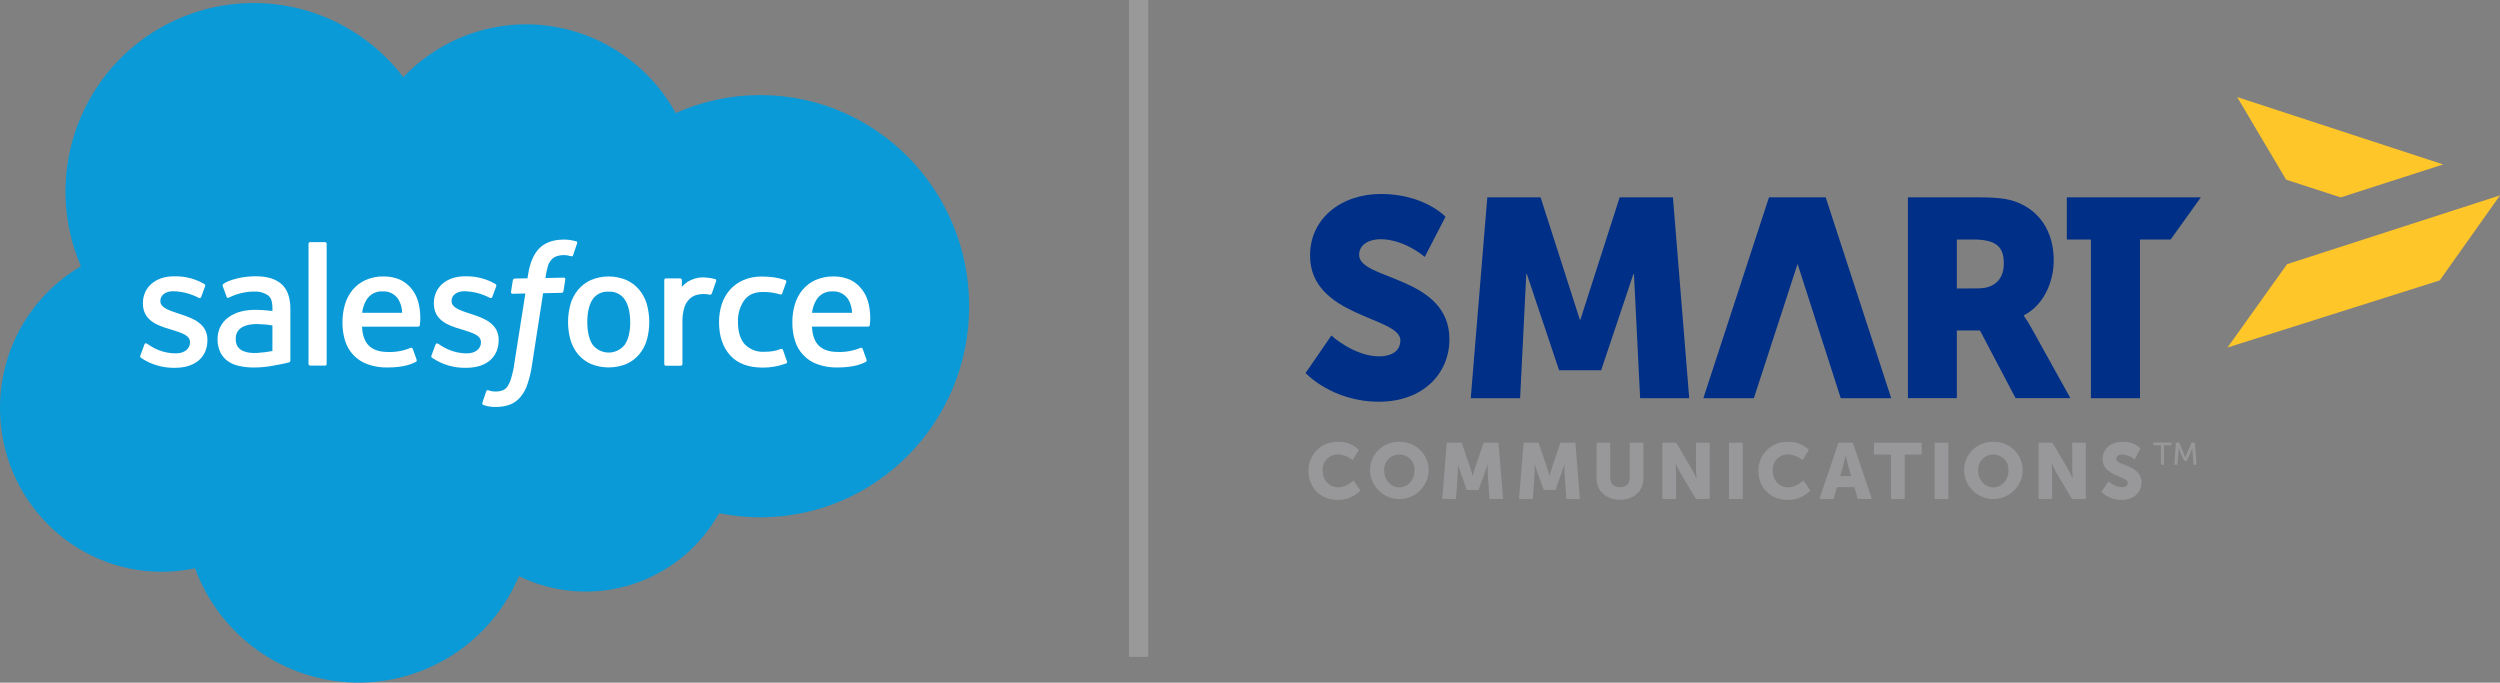 <?xml version="1.0" encoding="UTF-8"?> <svg xmlns="http://www.w3.org/2000/svg" width="260" height="71" viewBox="0 0 260 71" fill="none"><rect x="0" y="0" width="260" height="71" fill="#808080" stroke="none"/><g clip-path="url(#clip0_3606_3140)"><path d="M118.413 0V68.31" stroke="#99999A" stroke-width="2"></path><path d="M41.946 8.022C43.594 6.287 45.577 4.905 47.774 3.96C49.971 3.015 52.337 2.527 54.728 2.526C57.905 2.539 61.021 3.402 63.754 5.026C66.487 6.649 68.737 8.974 70.274 11.76C73.04 10.523 76.035 9.885 79.064 9.888C91.063 9.888 100.795 19.72 100.795 31.849C100.795 43.977 91.066 53.803 79.067 53.803C77.629 53.802 76.195 53.659 74.785 53.375C72.806 56.923 69.547 59.578 65.677 60.796C61.807 62.013 57.618 61.701 53.97 59.922C52.552 63.273 50.161 66.12 47.108 68.093C44.055 70.065 40.48 71.073 36.848 70.984C33.216 70.896 29.695 69.715 26.741 67.596C23.787 65.477 21.537 62.517 20.283 59.101C19.146 59.343 17.986 59.465 16.824 59.466C7.533 59.466 4.4141e-05 51.846 4.4141e-05 42.442C-0.007 39.461 0.767 36.531 2.243 33.943C3.72 31.356 5.848 29.201 8.415 27.694C6.52 23.299 6.296 18.362 7.785 13.813C9.273 9.264 12.371 5.417 16.495 2.998C20.618 0.579 25.483 -0.245 30.171 0.681C34.859 1.607 39.047 4.219 41.946 8.025V8.022Z" fill="#0A9AD7"></path><path d="M14.599 36.968C14.534 37.133 14.622 37.166 14.642 37.198C14.824 37.323 15.013 37.439 15.207 37.546C16.135 38.034 17.172 38.276 18.22 38.251C20.286 38.251 21.572 37.15 21.572 35.374V35.34C21.572 33.7 20.122 33.106 18.763 32.675L18.585 32.616C17.573 32.282 16.677 31.999 16.677 31.319V31.285C16.677 30.719 17.194 30.288 17.994 30.288C18.914 30.305 19.817 30.535 20.634 30.959C20.634 30.959 20.834 31.09 20.916 30.897L21.335 29.764C21.348 29.72 21.345 29.673 21.327 29.63C21.309 29.588 21.277 29.553 21.236 29.532C20.336 29.008 19.314 28.734 18.274 28.736H18.076C16.182 28.736 14.862 29.869 14.862 31.526V31.562C14.862 33.29 16.318 33.85 17.689 34.241L17.906 34.312C18.901 34.618 19.758 34.878 19.758 35.581V35.617C19.758 36.258 19.192 36.75 18.302 36.75C17.353 36.752 16.424 36.479 15.628 35.963C15.481 35.875 15.399 35.816 15.286 35.748C15.271 35.732 15.253 35.72 15.234 35.712C15.214 35.703 15.193 35.699 15.171 35.699C15.15 35.699 15.129 35.703 15.109 35.712C15.09 35.72 15.072 35.732 15.057 35.748C15.035 35.77 15.021 35.799 15.018 35.83L14.599 36.968Z" fill="white"></path><path d="M44.874 36.968C44.812 37.133 44.897 37.166 44.919 37.198C45.974 37.921 47.231 38.29 48.509 38.251C50.575 38.251 51.861 37.15 51.861 35.374V35.34C51.861 33.7 50.409 33.106 49.052 32.675L48.874 32.616C47.851 32.285 46.963 31.996 46.963 31.319V31.285C46.963 30.719 47.48 30.288 48.283 30.288C49.198 30.308 50.096 30.537 50.909 30.959C50.909 30.959 51.11 31.09 51.192 30.897C51.231 30.792 51.576 29.863 51.613 29.764C51.625 29.72 51.622 29.673 51.604 29.631C51.586 29.588 51.554 29.554 51.514 29.532C50.614 29.009 49.592 28.734 48.552 28.736H48.334C46.443 28.736 45.12 29.869 45.12 31.526V31.562C45.12 33.29 46.579 33.85 47.947 34.241L48.167 34.312C49.162 34.618 50.019 34.878 50.019 35.581V35.617C50.019 36.258 49.453 36.75 48.563 36.75C47.619 36.749 46.696 36.476 45.903 35.963C45.759 35.875 45.674 35.819 45.564 35.748C45.545 35.734 45.524 35.724 45.502 35.719C45.479 35.713 45.456 35.712 45.433 35.716C45.41 35.72 45.388 35.728 45.368 35.74C45.349 35.752 45.331 35.769 45.318 35.787C45.306 35.803 45.297 35.822 45.293 35.841L44.874 36.968Z" fill="white"></path><path d="M67.272 31.636C67.113 31.086 66.842 30.574 66.478 30.133C66.114 29.702 65.661 29.358 65.149 29.124C64.563 28.879 63.934 28.753 63.299 28.753C62.664 28.753 62.035 28.879 61.449 29.124C60.938 29.358 60.486 29.703 60.123 30.133C59.759 30.574 59.488 31.086 59.329 31.636C58.993 32.852 58.993 34.136 59.329 35.351C59.488 35.902 59.759 36.414 60.123 36.855C60.486 37.282 60.94 37.623 61.452 37.852C62.638 38.333 63.964 38.333 65.149 37.852C65.661 37.623 66.115 37.282 66.478 36.855C66.842 36.414 67.113 35.902 67.272 35.351C67.608 34.136 67.608 32.852 67.272 31.636ZM65.545 33.494C65.545 34.49 65.358 35.286 64.98 35.844C64.781 36.1 64.526 36.307 64.236 36.449C63.945 36.592 63.626 36.666 63.302 36.666C62.978 36.666 62.659 36.592 62.368 36.449C62.078 36.307 61.823 36.1 61.624 35.844C61.265 35.278 61.079 34.493 61.079 33.494C61.079 32.494 61.263 31.715 61.619 31.149C61.8 30.877 62.051 30.658 62.345 30.515C62.639 30.372 62.966 30.311 63.292 30.336C63.619 30.312 63.947 30.374 64.242 30.517C64.537 30.659 64.79 30.878 64.974 31.149C65.338 31.696 65.539 32.491 65.539 33.491" fill="white"></path><path fill-rule="evenodd" clip-rule="evenodd" d="M81.43 36.396C81.418 36.355 81.389 36.32 81.351 36.299C81.313 36.278 81.268 36.273 81.227 36.286H81.21C80.954 36.391 80.688 36.469 80.415 36.518C80.102 36.563 79.785 36.586 79.468 36.586C79.105 36.606 78.742 36.551 78.401 36.423C78.061 36.295 77.75 36.098 77.49 35.844C77.018 35.351 76.744 34.556 76.749 33.48C76.713 32.672 76.946 31.875 77.411 31.214C77.835 30.648 78.474 30.365 79.324 30.365C79.943 30.353 80.559 30.441 81.15 30.625C81.15 30.625 81.283 30.685 81.351 30.506C81.501 30.084 81.614 29.787 81.775 29.325C81.781 29.306 81.783 29.285 81.781 29.265C81.78 29.245 81.774 29.225 81.764 29.207C81.755 29.188 81.742 29.172 81.726 29.159C81.711 29.146 81.693 29.136 81.673 29.13C81.298 29.003 80.913 28.909 80.523 28.847C80.094 28.787 79.661 28.759 79.228 28.762C78.568 28.748 77.912 28.875 77.303 29.133C76.771 29.364 76.296 29.708 75.91 30.141C75.528 30.578 75.24 31.089 75.062 31.642C74.871 32.243 74.775 32.871 74.779 33.502C74.779 34.938 75.166 36.093 75.927 36.946C76.687 37.798 77.838 38.231 79.336 38.231C80.169 38.232 80.996 38.083 81.778 37.792C81.812 37.774 81.838 37.744 81.852 37.707C81.865 37.67 81.864 37.63 81.848 37.594L81.43 36.396Z" fill="white"></path><path fill-rule="evenodd" clip-rule="evenodd" d="M90.26 31.311C90.114 30.804 89.858 30.336 89.511 29.94C89.205 29.582 88.828 29.292 88.403 29.09C87.874 28.863 87.305 28.748 86.73 28.751C86.067 28.733 85.409 28.862 84.802 29.127C84.282 29.363 83.822 29.713 83.457 30.152C83.091 30.6 82.82 31.117 82.659 31.673C82.486 32.281 82.4 32.91 82.405 33.542C82.397 34.175 82.487 34.805 82.671 35.411C82.837 35.974 83.133 36.49 83.535 36.918C83.937 37.346 84.434 37.672 84.986 37.872C85.665 38.118 86.384 38.235 87.106 38.217C88.802 38.217 89.692 37.835 90.048 37.631C90.113 37.594 90.175 37.532 90.099 37.348L89.715 36.277C89.708 36.256 89.697 36.237 89.683 36.22C89.668 36.203 89.651 36.19 89.631 36.18C89.611 36.17 89.59 36.164 89.567 36.163C89.545 36.162 89.523 36.165 89.503 36.173C88.744 36.49 87.924 36.637 87.103 36.603C86.198 36.603 85.526 36.334 85.124 35.915C84.723 35.496 84.483 34.859 84.446 33.969H90.288C90.33 33.969 90.37 33.954 90.401 33.926C90.432 33.899 90.453 33.861 90.458 33.819C90.561 32.978 90.494 32.125 90.26 31.311ZM84.452 32.534C84.505 32.044 84.666 31.572 84.924 31.152C85.102 30.875 85.35 30.651 85.643 30.502C85.936 30.352 86.263 30.284 86.591 30.302C86.915 30.284 87.238 30.354 87.525 30.503C87.813 30.652 88.056 30.877 88.228 31.152C88.47 31.573 88.604 32.048 88.618 32.534H84.452Z" fill="white"></path><path fill-rule="evenodd" clip-rule="evenodd" d="M43.472 31.311C43.324 30.806 43.069 30.338 42.726 29.94C42.419 29.583 42.04 29.293 41.615 29.09C41.087 28.864 40.517 28.748 39.942 28.751C39.279 28.733 38.62 28.861 38.011 29.127C37.492 29.364 37.032 29.714 36.666 30.152C36.301 30.6 36.03 31.117 35.872 31.673C35.698 32.281 35.613 32.91 35.617 33.542C35.61 34.175 35.698 34.805 35.88 35.411C36.047 35.974 36.344 36.49 36.747 36.918C37.149 37.345 37.646 37.672 38.198 37.872C38.877 38.118 39.596 38.235 40.318 38.217C42.014 38.217 42.893 37.835 43.26 37.631C43.322 37.594 43.385 37.532 43.308 37.348L42.927 36.277C42.919 36.256 42.908 36.236 42.893 36.22C42.878 36.203 42.86 36.19 42.84 36.18C42.819 36.17 42.797 36.165 42.775 36.164C42.752 36.164 42.73 36.167 42.709 36.175C41.95 36.493 41.131 36.64 40.309 36.606C39.405 36.606 38.732 36.337 38.331 35.918C37.929 35.499 37.686 34.861 37.65 33.972H43.489C43.531 33.972 43.572 33.957 43.603 33.929C43.635 33.902 43.656 33.864 43.662 33.822C43.767 32.981 43.702 32.127 43.472 31.311ZM37.661 32.534C37.718 32.045 37.879 31.573 38.133 31.152C38.312 30.875 38.561 30.651 38.854 30.502C39.147 30.353 39.475 30.284 39.803 30.302C40.127 30.285 40.45 30.354 40.739 30.503C41.027 30.653 41.27 30.877 41.443 31.152C41.684 31.573 41.816 32.048 41.827 32.534H37.661Z" fill="white"></path><path d="M27.355 32.251C27.121 32.234 26.813 32.225 26.445 32.225C25.959 32.225 25.476 32.288 25.006 32.412C24.57 32.526 24.157 32.718 23.788 32.978C23.419 33.237 23.119 33.584 22.916 33.988C22.713 34.392 22.614 34.84 22.627 35.292C22.619 35.753 22.716 36.21 22.909 36.629C23.083 36.992 23.344 37.306 23.669 37.543C24.029 37.795 24.436 37.971 24.865 38.061C25.373 38.171 25.892 38.224 26.411 38.22C27.006 38.22 27.6 38.169 28.186 38.07C28.752 37.974 29.461 37.832 29.659 37.787C29.857 37.741 30.066 37.685 30.066 37.685C30.108 37.672 30.145 37.645 30.169 37.608C30.193 37.572 30.204 37.528 30.199 37.484V32.132C30.199 30.956 29.888 30.087 29.272 29.541C28.655 28.994 27.754 28.731 26.587 28.731C26.061 28.736 25.538 28.785 25.021 28.875C25.021 28.875 23.746 29.122 23.22 29.535C23.185 29.561 23.161 29.599 23.151 29.642C23.142 29.684 23.148 29.729 23.169 29.767L23.568 30.866C23.573 30.885 23.582 30.902 23.594 30.918C23.606 30.933 23.621 30.946 23.638 30.956C23.655 30.965 23.674 30.971 23.694 30.973C23.713 30.975 23.733 30.973 23.752 30.968H23.768L23.864 30.92C24.658 30.535 25.527 30.331 26.408 30.322C26.918 30.288 27.424 30.42 27.853 30.699C28.183 30.951 28.333 31.313 28.333 32.095V32.344C27.819 32.282 27.355 32.251 27.355 32.251ZM25.032 36.365C24.898 36.273 24.784 36.156 24.695 36.02C24.567 35.787 24.506 35.523 24.52 35.258C24.504 35.04 24.544 34.822 24.635 34.624C24.727 34.426 24.867 34.254 25.043 34.125C25.043 34.125 25.546 33.689 26.739 33.703C27.272 33.712 27.804 33.757 28.331 33.839V36.507C27.809 36.608 27.281 36.674 26.75 36.705C25.555 36.779 25.029 36.365 25.032 36.365Z" fill="white"></path><path fill-rule="evenodd" clip-rule="evenodd" d="M74.477 29.238C74.486 29.219 74.49 29.198 74.491 29.177C74.492 29.156 74.488 29.135 74.48 29.115C74.473 29.096 74.461 29.078 74.447 29.063C74.432 29.048 74.414 29.036 74.395 29.028C74.074 28.942 73.745 28.887 73.414 28.864C72.899 28.807 72.379 28.89 71.907 29.105C71.524 29.267 71.184 29.517 70.915 29.835V29.133C70.917 29.088 70.901 29.044 70.871 29.011C70.841 28.978 70.799 28.957 70.754 28.954H69.25C69.228 28.954 69.206 28.959 69.186 28.967C69.165 28.976 69.147 28.989 69.132 29.004C69.116 29.02 69.104 29.039 69.096 29.06C69.087 29.08 69.083 29.102 69.084 29.124V37.86C69.084 37.908 69.102 37.953 69.136 37.986C69.169 38.02 69.215 38.039 69.262 38.039H70.796C70.843 38.039 70.888 38.02 70.92 37.987C70.953 37.954 70.972 37.91 70.972 37.863V33.502C70.961 32.983 71.028 32.466 71.172 31.967C71.276 31.649 71.451 31.358 71.684 31.118C71.886 30.916 72.133 30.767 72.405 30.682C72.66 30.611 72.923 30.575 73.188 30.574C73.404 30.578 73.619 30.604 73.829 30.651C73.942 30.651 74.005 30.594 74.041 30.492C74.14 30.2 74.423 29.396 74.477 29.238Z" fill="white"></path><path fill-rule="evenodd" clip-rule="evenodd" d="M59.892 25.086C59.706 25.035 59.517 24.994 59.326 24.962C59.056 24.924 58.783 24.91 58.51 24.919C57.455 24.942 56.627 25.262 56.053 25.862C55.48 26.462 55.109 27.363 54.923 28.541L54.861 28.943L53.532 28.969C53.484 28.97 53.438 28.989 53.403 29.021C53.367 29.053 53.344 29.097 53.337 29.144L53.142 30.367C53.142 30.484 53.181 30.566 53.346 30.552L54.637 30.523L53.478 37.886C53.413 38.376 53.307 38.86 53.162 39.333C53.08 39.634 52.952 39.92 52.783 40.182C52.657 40.378 52.472 40.527 52.254 40.607C52.034 40.683 51.803 40.721 51.57 40.72C51.413 40.72 51.256 40.706 51.101 40.678C50.992 40.661 50.886 40.63 50.785 40.584C50.765 40.577 50.744 40.573 50.722 40.574C50.701 40.574 50.68 40.579 50.661 40.587C50.641 40.596 50.624 40.609 50.609 40.624C50.594 40.64 50.583 40.658 50.575 40.678C50.53 40.805 50.202 41.76 50.168 41.884C50.15 41.927 50.15 41.974 50.167 42.017C50.184 42.06 50.217 42.095 50.259 42.114C50.434 42.175 50.614 42.225 50.796 42.261C51.075 42.316 51.36 42.337 51.644 42.323C52.126 42.322 52.604 42.236 53.057 42.071C53.471 41.904 53.836 41.636 54.12 41.292C54.449 40.904 54.697 40.453 54.849 39.967C55.07 39.323 55.229 38.659 55.324 37.985L56.483 30.495L58.405 30.455C58.453 30.455 58.499 30.437 58.535 30.406C58.571 30.374 58.594 30.33 58.6 30.283L58.792 29.059C58.806 28.943 58.753 28.861 58.589 28.875L56.723 28.915C56.778 28.465 56.873 28.02 57.006 27.587C57.09 27.35 57.225 27.134 57.402 26.955C57.552 26.803 57.739 26.692 57.944 26.633C58.146 26.565 58.356 26.53 58.569 26.528C58.73 26.525 58.891 26.539 59.049 26.567C59.151 26.584 59.251 26.607 59.349 26.635C59.55 26.689 59.567 26.635 59.603 26.536L60.022 25.299C60.03 25.28 60.034 25.259 60.034 25.239C60.034 25.218 60.03 25.198 60.022 25.179C60.014 25.16 60.002 25.143 59.988 25.128C59.973 25.114 59.956 25.103 59.937 25.095L59.892 25.086Z" fill="white"></path><path fill-rule="evenodd" clip-rule="evenodd" d="M33.972 37.849C33.973 37.871 33.97 37.893 33.963 37.914C33.955 37.935 33.944 37.954 33.928 37.971C33.913 37.987 33.895 38 33.875 38.009C33.855 38.019 33.833 38.024 33.811 38.025H32.254C32.209 38.023 32.167 38.004 32.135 37.972C32.104 37.94 32.087 37.897 32.087 37.852V25.358C32.085 25.313 32.101 25.27 32.131 25.236C32.161 25.203 32.203 25.183 32.248 25.18H33.806C33.85 25.181 33.893 25.2 33.924 25.232C33.955 25.265 33.972 25.308 33.972 25.352V37.849Z" fill="white"></path><path d="M138.461 34.898C138.461 34.898 140.824 37.062 143.45 37.062C144.499 37.062 145.638 36.651 145.638 35.397C145.638 32.913 136.245 33.001 136.245 26.573C136.245 22.716 139.484 20.173 143.625 20.173C148.117 20.173 150.333 22.541 150.333 22.541L148.173 26.717C148.173 26.717 146.073 24.877 143.566 24.877C142.517 24.877 141.35 25.344 141.35 26.514C141.35 29.144 150.74 28.677 150.74 35.292C150.74 38.769 148.086 41.779 143.391 41.779C138.501 41.765 135.779 38.795 135.779 38.795L138.461 34.898Z" fill="#002F87"></path><path d="M154.68 20.524H160.22L164.304 33.247H164.361L168.445 20.524H173.985L175.678 41.414H170.574L169.932 28.501H169.875L166.52 38.506H162.145L158.793 28.501H158.733L158.092 41.414H152.959L154.68 20.524Z" fill="#002F87"></path><path d="M205.742 29.991C207.372 29.991 208.396 29.085 208.396 27.42C208.396 25.842 207.811 24.908 205.244 24.908H203.511V30.005L205.742 29.991ZM198.424 20.524H205.685C207.813 20.524 208.834 20.669 209.738 21.02C212.101 21.926 213.588 24.058 213.588 27.097C213.588 29.32 212.539 31.744 210.479 32.794V32.848C210.767 33.251 211.031 33.67 211.267 34.105L215.321 41.408H209.62L205.917 34.369H203.511V41.408H198.424V20.524Z" fill="#002F87"></path><path d="M217.455 24.908H214.95V20.524H228.888L225.748 24.908H222.56V41.414H217.455V24.908Z" fill="#002F87"></path><path d="M189.871 20.524H183.974L177.148 41.414H182.4L186.948 27.448L191.439 41.414H196.688L189.871 20.524Z" fill="#002F87"></path><path d="M139.137 45.948C139.538 45.934 139.938 46 140.313 46.142C140.689 46.284 141.032 46.499 141.325 46.775L140.663 47.856C140.255 47.501 139.741 47.291 139.202 47.259C138.981 47.248 138.761 47.285 138.555 47.365C138.35 47.446 138.163 47.568 138.008 47.726C137.852 47.883 137.732 48.071 137.653 48.278C137.575 48.485 137.541 48.706 137.554 48.927C137.554 49.793 138.119 50.685 139.202 50.685C139.79 50.645 140.342 50.389 140.754 49.966L141.486 51.011C141.182 51.327 140.817 51.576 140.413 51.745C140.009 51.913 139.574 51.997 139.137 51.991C137.311 51.991 136.078 50.691 136.078 48.958C136.074 48.557 136.15 48.159 136.303 47.788C136.455 47.417 136.681 47.081 136.967 46.8C137.253 46.52 137.592 46.299 137.965 46.153C138.338 46.007 138.737 45.938 139.137 45.95" fill="#98989A"></path><path d="M145.53 50.688C146.404 50.688 147.105 49.935 147.105 48.938C147.118 48.723 147.087 48.508 147.013 48.305C146.94 48.102 146.826 47.917 146.679 47.76C146.531 47.603 146.353 47.478 146.156 47.393C145.958 47.307 145.746 47.263 145.53 47.263C145.315 47.263 145.103 47.307 144.905 47.393C144.708 47.478 144.53 47.603 144.382 47.76C144.235 47.917 144.121 48.102 144.048 48.305C143.974 48.508 143.943 48.723 143.956 48.938C143.956 49.935 144.66 50.688 145.53 50.688ZM145.53 45.953C145.929 45.94 146.326 46.007 146.698 46.151C147.069 46.295 147.408 46.513 147.693 46.792C147.979 47.071 148.205 47.405 148.357 47.774C148.51 48.143 148.587 48.539 148.583 48.938C148.559 49.733 148.227 50.487 147.657 51.04C147.088 51.594 146.325 51.903 145.532 51.903C144.738 51.903 143.976 51.594 143.406 51.04C142.837 50.487 142.505 49.733 142.481 48.938C142.477 48.539 142.553 48.143 142.706 47.775C142.859 47.406 143.084 47.072 143.369 46.793C143.654 46.514 143.993 46.296 144.364 46.152C144.736 46.008 145.132 45.94 145.53 45.953Z" fill="#98989A"></path><path d="M150.466 46.047H152.017L152.865 48.516C152.995 48.89 153.148 49.479 153.148 49.479H153.165C153.165 49.479 153.326 48.89 153.448 48.516L154.296 46.047H155.844L156.319 51.892H154.906L154.725 49.258C154.708 48.932 154.708 48.605 154.725 48.278H154.708C154.708 48.278 154.513 48.89 154.383 49.258L153.77 50.957H152.546L151.935 49.258C151.805 48.89 151.607 48.278 151.607 48.278C151.625 48.605 151.625 48.932 151.607 49.258L151.427 51.892H149.991L150.466 46.047Z" fill="#98989A"></path><path d="M158.459 46.047H160.008L160.856 48.516C160.986 48.89 161.139 49.479 161.139 49.479H161.156C161.156 49.479 161.32 48.89 161.438 48.516L162.286 46.047H163.838L164.31 51.892H162.897L162.716 49.258C162.698 48.932 162.698 48.605 162.716 48.278H162.699C162.699 48.278 162.504 48.89 162.374 49.258L161.763 50.957H160.548L159.935 49.258C159.804 48.89 159.609 48.278 159.609 48.278H159.592C159.61 48.605 159.61 48.932 159.592 49.258L159.412 51.892H157.976L158.459 46.047Z" fill="#98989A"></path><path d="M166.051 46.047H167.464V49.728C167.464 50.34 167.863 50.668 168.476 50.668C169.09 50.668 169.488 50.34 169.488 49.728V46.047H170.916V49.728C170.916 51.042 169.952 51.974 168.485 51.974C167.018 51.974 166.037 51.042 166.037 49.728L166.051 46.047Z" fill="#98989A"></path><path d="M172.883 46.047H174.327L175.941 48.777C176.122 49.1 176.285 49.433 176.43 49.773H176.447C176.447 49.773 176.382 49.145 176.382 48.777V46.047H177.81V51.892H176.377L174.754 49.17C174.573 48.846 174.41 48.512 174.265 48.171H174.248C174.248 48.171 174.313 48.802 174.313 49.17V51.892H172.886L172.883 46.047Z" fill="#98989A"></path><path d="M181.244 46.047H179.816V51.892H181.244V46.047Z" fill="#98989A"></path><path d="M185.936 45.948C186.337 45.934 186.736 46 187.111 46.142C187.486 46.284 187.829 46.499 188.121 46.775L187.462 47.856C187.054 47.502 186.54 47.292 186.001 47.259C185.78 47.248 185.56 47.285 185.354 47.365C185.149 47.446 184.962 47.568 184.807 47.726C184.652 47.883 184.531 48.071 184.453 48.278C184.375 48.485 184.341 48.706 184.353 48.927C184.353 49.793 184.918 50.685 186.001 50.685C186.588 50.644 187.139 50.388 187.55 49.966L188.285 51.011C187.981 51.327 187.616 51.576 187.212 51.745C186.808 51.913 186.374 51.997 185.936 51.991C184.107 51.991 182.875 50.691 182.875 48.958C182.87 48.556 182.946 48.158 183.099 47.787C183.252 47.416 183.479 47.08 183.765 46.799C184.051 46.518 184.39 46.298 184.764 46.152C185.137 46.007 185.536 45.938 185.936 45.95" fill="#98989A"></path><path d="M191.942 47.378C191.942 47.378 191.812 48.015 191.708 48.383L191.371 49.516H192.522L192.197 48.383C192.089 48.015 191.959 47.378 191.959 47.378H191.942ZM192.858 50.665H191.038L190.687 51.892H189.218L191.196 46.047H192.697L194.676 51.892H193.209L192.858 50.665Z" fill="#98989A"></path><path d="M196.663 47.273H194.89V46.047H199.86V47.273H198.09V51.892H196.663V47.273Z" fill="#98989A"></path><path d="M202.627 46.047H201.199V51.892H202.627V46.047Z" fill="#98989A"></path><path d="M207.307 50.688C208.181 50.688 208.882 49.935 208.882 48.938C208.895 48.723 208.864 48.508 208.79 48.305C208.717 48.102 208.603 47.917 208.456 47.76C208.308 47.603 208.13 47.478 207.933 47.393C207.735 47.307 207.523 47.263 207.307 47.263C207.092 47.263 206.88 47.307 206.682 47.393C206.485 47.478 206.307 47.603 206.159 47.76C206.012 47.917 205.898 48.102 205.825 48.305C205.751 48.508 205.72 48.723 205.733 48.938C205.733 49.935 206.434 50.688 207.307 50.688ZM207.307 45.953C207.706 45.94 208.103 46.007 208.475 46.151C208.846 46.295 209.185 46.513 209.47 46.792C209.756 47.071 209.982 47.405 210.135 47.774C210.287 48.143 210.364 48.539 210.36 48.938C210.336 49.733 210.004 50.487 209.434 51.04C208.865 51.594 208.102 51.903 207.309 51.903C206.515 51.903 205.753 51.594 205.183 51.04C204.614 50.487 204.282 49.733 204.258 48.938C204.254 48.539 204.33 48.143 204.483 47.775C204.636 47.406 204.861 47.072 205.146 46.793C205.431 46.514 205.77 46.296 206.141 46.152C206.513 46.008 206.909 45.94 207.307 45.953Z" fill="#98989A"></path><path d="M212.011 46.047H213.455L215.069 48.777C215.25 49.1 215.413 49.433 215.558 49.773H215.575C215.575 49.773 215.51 49.145 215.51 48.777V46.047H216.923V51.892H215.488L213.865 49.17C213.684 48.846 213.52 48.512 213.373 48.171H213.359C213.359 48.171 213.424 48.802 213.424 49.17V51.892H212.011V46.047Z" fill="#98989A"></path><path d="M219.284 50.068C219.672 50.415 220.161 50.627 220.68 50.674C220.963 50.674 221.29 50.558 221.29 50.207C221.29 49.513 218.665 49.535 218.665 47.737C218.665 46.658 219.569 45.948 220.728 45.948C221.416 45.916 222.089 46.154 222.605 46.61L222 47.78C221.636 47.475 221.184 47.294 220.711 47.264C220.428 47.264 220.092 47.395 220.092 47.723C220.092 48.457 222.718 48.326 222.718 50.175C222.718 51.147 221.974 51.988 220.663 51.988C219.871 52.001 219.106 51.702 218.532 51.155L219.284 50.068Z" fill="#98989A"></path><path d="M224.736 46.307H223.945V46.024H225.847V46.307H225.058V48.332H224.736V46.307Z" fill="#98989A"></path><path d="M226.293 46.024H226.633L227.161 47.273C227.212 47.4 227.274 47.584 227.274 47.584C227.274 47.584 227.336 47.4 227.39 47.273L227.919 46.024H228.258L228.444 48.332H228.131L228.015 46.879C228.015 46.738 228.015 46.539 228.015 46.539C228.015 46.539 227.944 46.752 227.89 46.879L227.43 47.919H227.147L226.689 46.879C226.635 46.755 226.565 46.531 226.565 46.531C226.565 46.531 226.565 46.738 226.565 46.879L226.454 48.332H226.132L226.293 46.024Z" fill="#98989A"></path><path d="M232.664 10.092L237.755 18.684L243.431 20.53L254.087 17.101L232.664 10.092Z" fill="#FFC629"></path><path d="M237.854 27.474L231.664 36.141L253.731 29.161L260 20.318L237.854 27.474Z" fill="#FFC629"></path></g><defs><clipPath id="clip0_3606_3140"><rect width="260" height="71" fill="white"></rect></clipPath></defs></svg> 